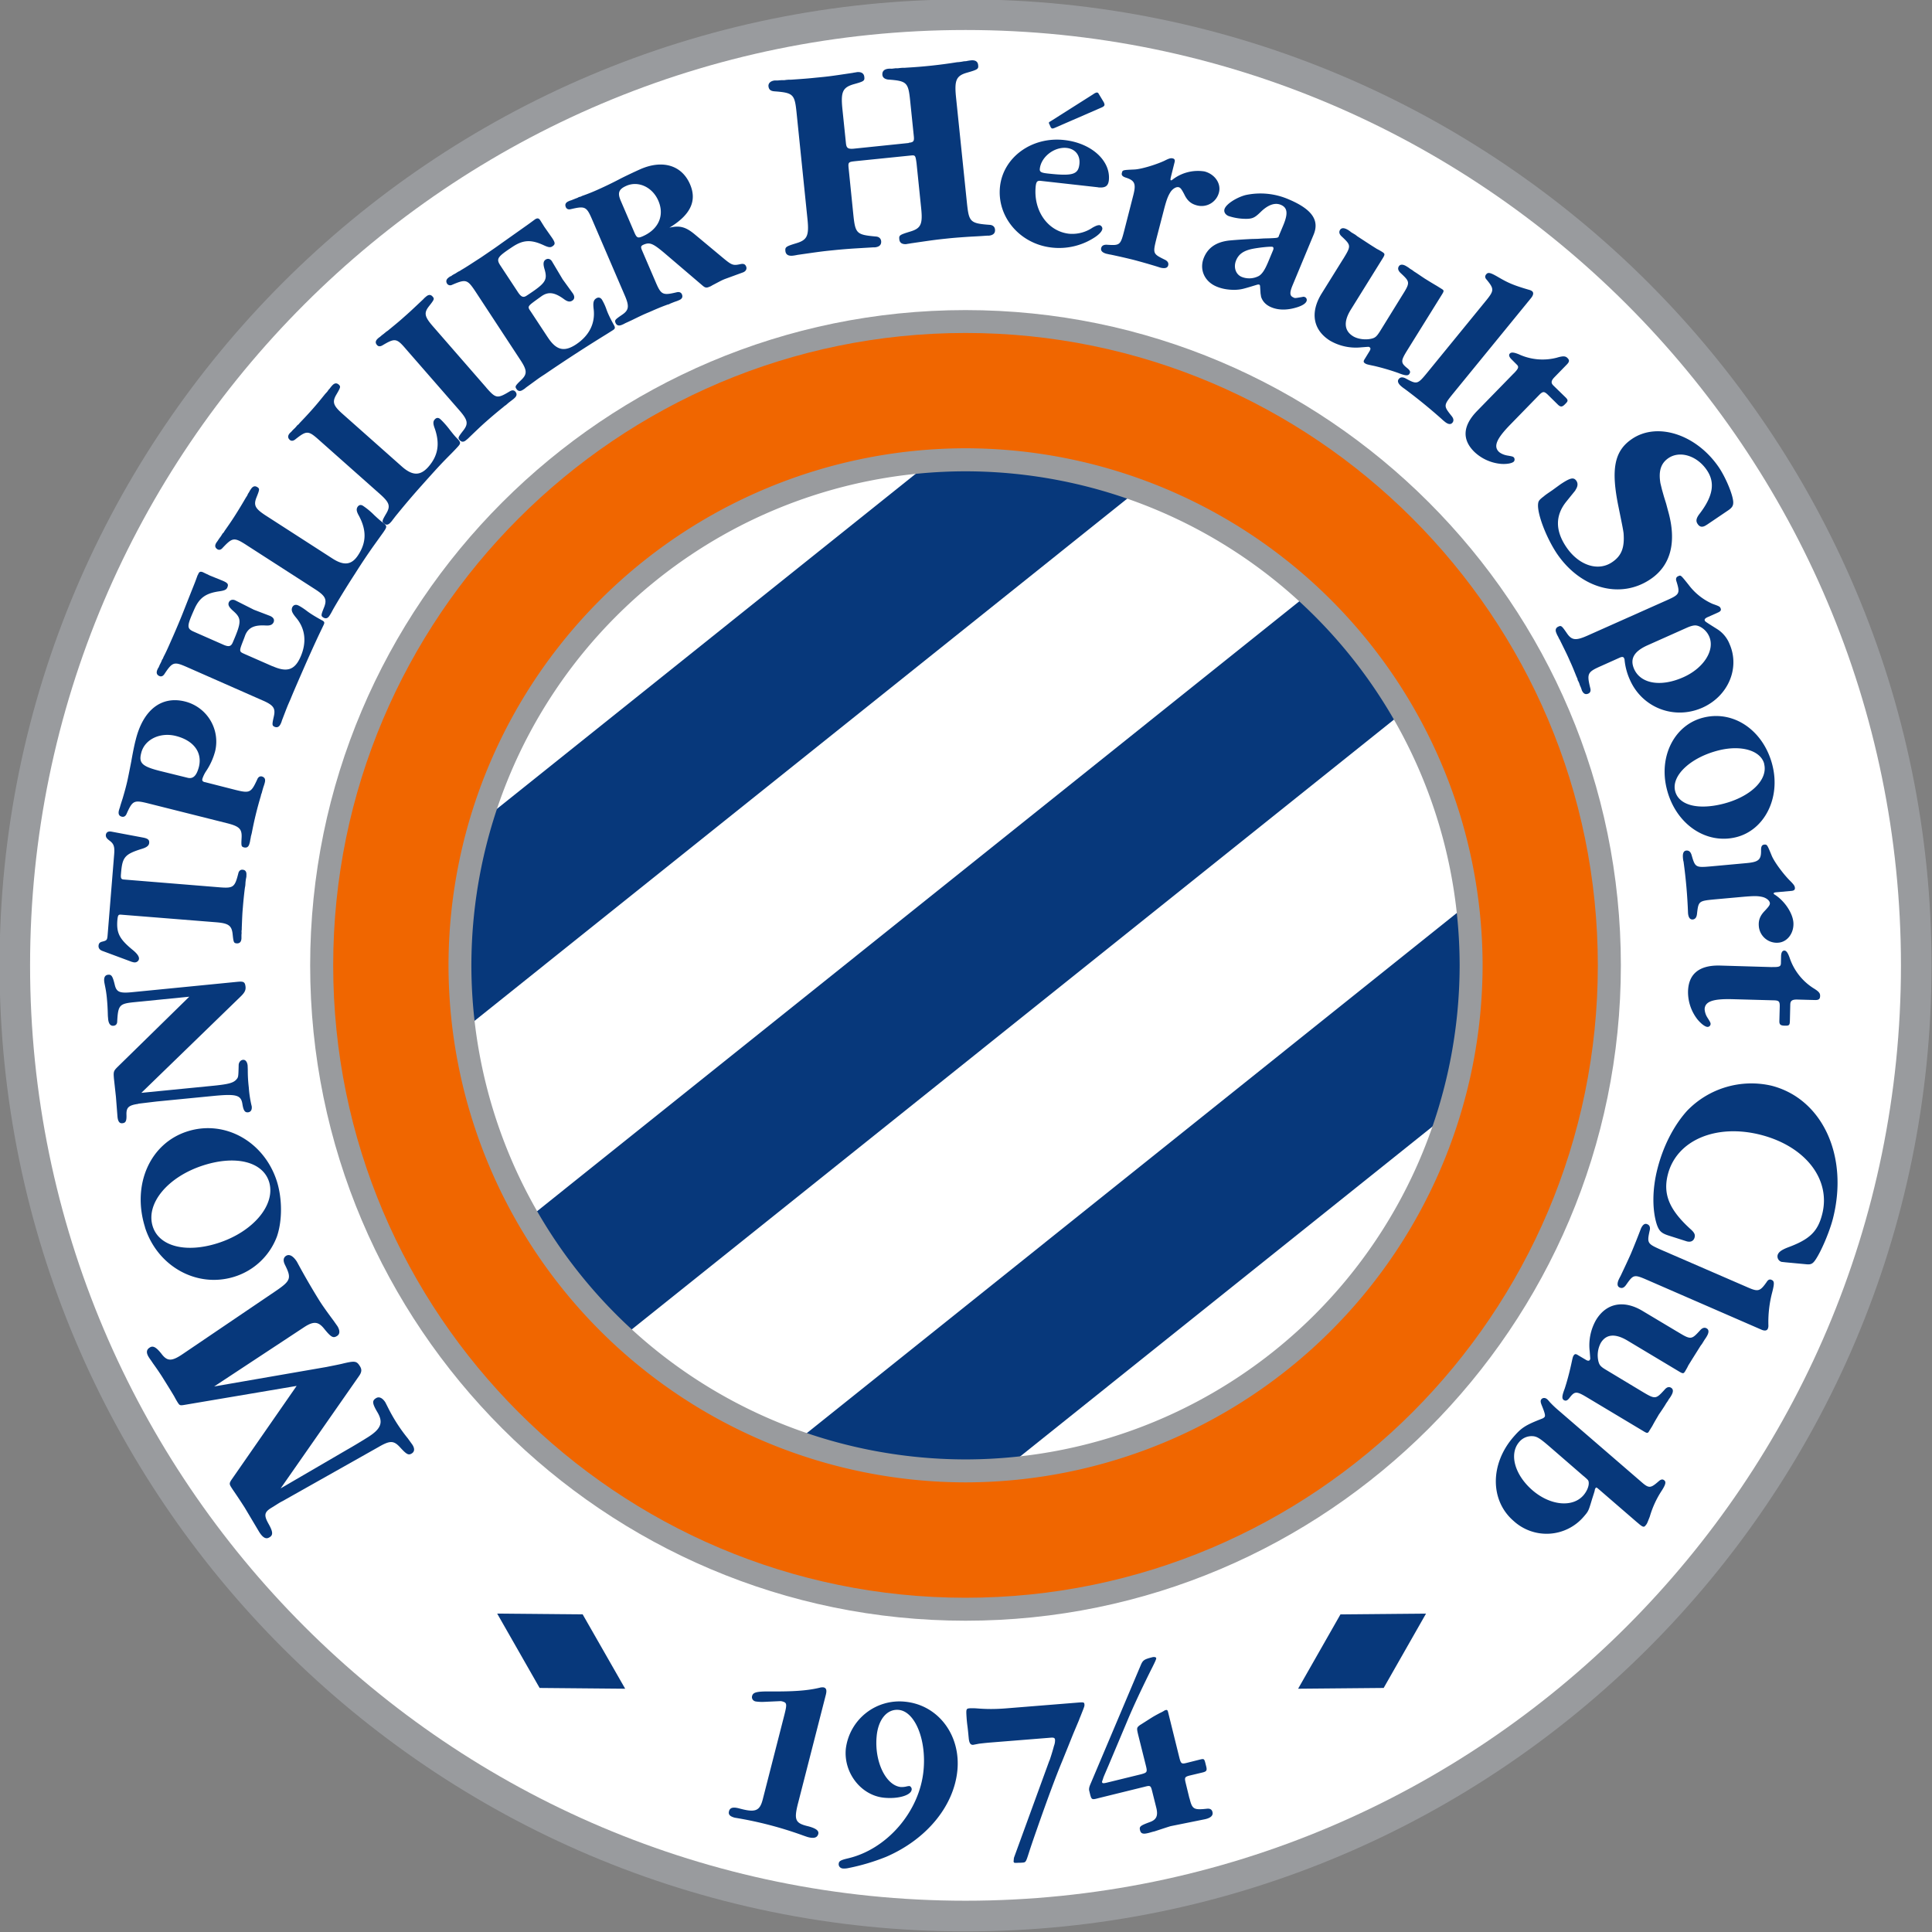 <svg xmlns="http://www.w3.org/2000/svg" width="638.933" height="638.933" version="1.0" viewBox="0 0 599 599"><rect x="0" y="0" width="599" height="599" fill="#808080" stroke="none"/><path d="M330.358 483.79c0 6.892 5.607 12.5 12.5 12.5 6.89 0 12.498-5.608 12.498-12.5 0-6.89-5.608-12.498-12.499-12.498-6.892 0-12.499 5.608-12.499 12.499" style="fill:#999b9e;fill-opacity:1;fill-rule:nonzero;stroke:none" transform="matrix(23.962 0 0 23.962 -7916.179 -11293.286)"/><path d="M349.39 483.79a6.542 6.542 0 1 1-13.084 0 6.542 6.542 0 0 1 13.085 0" style="fill:#fff;fill-opacity:1;fill-rule:nonzero;stroke:none" transform="matrix(23.962 0 0 23.962 -7916.179 -11293.286)"/><path d="M336.158 483.79a6.698 6.698 0 0 0 6.692 6.69 6.697 6.697 0 0 0 6.688-6.69c0-3.688-3-6.69-6.688-6.69a6.698 6.698 0 0 0-6.692 6.69zm.298 0a6.4 6.4 0 0 1 6.394-6.392 6.4 6.4 0 0 1 6.392 6.393 6.4 6.4 0 0 1-6.392 6.392 6.4 6.4 0 0 1-6.394-6.392" style="fill:green;fill-opacity:1;fill-rule:nonzero;stroke:none" transform="matrix(23.962 0 0 23.962 -7916.179 -11293.286)"/><path d="M330.753 483.79c0-6.673 5.43-12.102 12.104-12.102 6.673 0 12.103 5.429 12.103 12.103 0 6.674-5.43 12.102-12.103 12.102-6.674 0-12.104-5.428-12.104-12.102" style="fill:#fff;fill-opacity:1;fill-rule:nonzero;stroke:none" transform="matrix(23.962 0 0 23.962 -7916.179 -11293.286)"/><path d="m339.978 490.32 2.887.566 6.64-5.313.27-3.091-9.797 7.838" style="fill:#07387b;fill-opacity:1;fill-rule:nonzero;stroke:none" transform="matrix(23.962 0 0 23.962 -7916.179 -11293.286)"/><path d="m349.686 482.37-10.036 8.03 3.252.638 6.739-5.392.305-3.484zm-.083.43-.235 2.7-6.54 5.233-2.52-.494 9.295-7.438" style="fill:#fff;fill-opacity:1;fill-rule:nonzero;stroke:none" transform="matrix(23.962 0 0 23.962 -7916.179 -11293.286)"/><path d="m349.395 479.997-11.673 9.34-1.402-1.752 11.672-9.34 1.403 1.752" style="display:inline;fill:#07387b;fill-opacity:1;fill-rule:nonzero;stroke:none" transform="matrix(23.962 0 0 23.962 -7916.179 -11293.286)"/><path d="m347.902 478.133-11.784 9.429 1.582 1.975 11.895-9.518-1.582-1.975-.11.09zm.068.311 1.223 1.532-11.45 9.161-1.223-1.531 11.45-9.162" style="display:inline;fill:#fff;fill-opacity:1;fill-rule:nonzero;stroke:none" transform="matrix(23.962 0 0 23.962 -7916.179 -11293.286)"/><path d="M345.95 477.13a19.479 19.479 0 0 0-2.598-.794l-7.921 6.337.184.183v2.546l10.336-8.271" style="display:inline;fill:#07387b;fill-opacity:1;fill-rule:nonzero;stroke:none" transform="matrix(23.962 0 0 23.962 -7916.179 -11293.286)"/><path d="m343.263 476.223-8.045 6.439.254.253v2.785l10.761-8.612-.23-.09a19.795 19.795 0 0 0-2.618-.801l-.068-.016-.054.042zm.124.268c.575.136 1.401.36 2.28.686l-9.91 7.929v-2.309l-.112-.113c.24-.19 7.636-6.11 7.742-6.193" style="display:inline;fill:#fff;fill-opacity:1;fill-rule:nonzero;stroke:none" transform="matrix(23.962 0 0 23.962 -7916.179 -11293.286)"/><path d="M332.777 489.473c-.086.015-.086.015-.114-.027a1.116 1.116 0 0 1-.045-.079c-.062-.104-.102-.166-.157-.255a3.903 3.903 0 0 0-.12-.175c-.018-.029-.043-.061-.049-.072-.039-.06-.036-.102.01-.13.042-.028.085-.002.15.08.075.1.133.103.28.002l1.188-.805c.207-.14.219-.17.131-.347-.026-.053-.022-.092.014-.116.042-.026.091 0 .14.075a9.292 9.292 0 0 0 .274.476c.05.083.122.182.198.284l.053.075c.035.058.032.103-.004.126-.051.033-.078.018-.168-.093-.076-.095-.138-.1-.262-.018l-1.161.765 1.453-.252c.064-.013.128-.025.195-.04.173-.042.194-.04.238.03.026.042.024.076-.011.126l-1.015 1.455.858-.5c.08-.045.177-.104.272-.163.167-.106.2-.187.126-.316-.071-.119-.075-.155-.024-.187.04-.027.085-.006.123.053l.038.075a2.136 2.136 0 0 0 .252.39l.06.083c.032.051.028.089-.007.112-.044.028-.068.014-.155-.081-.08-.086-.128-.088-.277-.001l-1.242.7c-.033.016-.061.035-.101.06l-.052.032c-.082.053-.089.093-.026.204.056.1.059.143.012.171-.045.03-.086.007-.133-.066l-.188-.316a7.6 7.6 0 0 0-.156-.235l-.02-.031c-.025-.04-.025-.053.007-.1l.84-1.21-1.425.241" style="display:inline;fill:#07387b;fill-opacity:1;fill-rule:nonzero;stroke:none" transform="matrix(23.962 0 0 23.962 -7916.179 -11293.286)"/><path d="M332.34 487.168c-.094-.297.198-.646.662-.792.415-.131.761-.044.843.214.092.295-.205.65-.667.796-.412.13-.757.04-.838-.218zm-.1.013c.162.507.675.791 1.16.637a.861.861 0 0 0 .547-.519c.07-.205.07-.486 0-.712-.163-.515-.672-.802-1.156-.649-.486.153-.724.69-.55 1.243M332.11 484.266c-.203.02-.218.036-.23.255-.001.029-.018.048-.047.051-.04.004-.063-.025-.07-.086 0-.01-.004-.037-.004-.059a2.87 2.87 0 0 0-.013-.219 1.359 1.359 0 0 0-.02-.135c-.006-.031-.013-.063-.014-.078-.005-.052.014-.08.051-.083.044-.005.059.02.086.131.022.093.063.11.22.095l1.37-.135c.077-.007.095.002.102.065.004.045-.012.077-.07.132l-1.278 1.24.943-.093c.182-.019.242-.035.282-.075.03-.034.03-.031.034-.186-.001-.039.024-.07.055-.073.032-.004.056.025.061.074l.002.054c0 .07.002.131.013.229a1.445 1.445 0 0 0 .038.245c.005.045-.012.073-.048.077-.041.004-.06-.024-.073-.11-.019-.115-.08-.131-.385-.101l-.725.071c-.299.036-.22.026-.24.031-.122.018-.151.047-.15.134.004.088-.01.113-.054.116-.035.004-.056-.022-.062-.085l-.02-.256-.026-.237c-.007-.088-.006-.098.05-.153l.925-.906-.703.07M333.196 482.78c.187.015.205.004.252-.182.007-.03.028-.047.053-.045.039.002.055.028.051.072v.015c-.006.04-.005.016-.012.08l-.001.022-.002.021-.004.02-.003.023a5.512 5.512 0 0 0-.024.239c-.008.087-.009.143-.014.26v.02l-.003.023.001.025-.002.024v.046c-.003.044-.023.065-.062.063-.036-.004-.041-.01-.052-.119-.012-.111-.052-.141-.213-.154l-1.226-.098c-.041-.004-.046.004-.053.075-.012.162.028.24.194.377.061.049.089.088.086.119-.002.027-.03.049-.06.046-.009 0-.02-.004-.033-.007l-.374-.139c-.04-.013-.059-.038-.056-.07.002-.03.017-.045.046-.052.06-.015.066-.02.071-.083l.085-1.048c.008-.1-.005-.135-.058-.175-.04-.03-.05-.045-.05-.074.005-.036.03-.051.072-.044l.415.078c.058.012.078.03.074.068-.002.033-.03.057-.089.075-.23.072-.259.107-.276.327-.005.056.002.07.04.072l1.229.1M332.437 481.276c-.235-.059-.28-.103-.246-.233.042-.175.242-.272.447-.221.23.058.345.211.3.398-.03.117-.076.162-.148.143zm.576.144c-.028-.008-.037-.02-.03-.045a.42.42 0 0 1 .044-.092.85.85 0 0 0 .121-.265.535.535 0 0 0-.392-.642c-.303-.075-.54.108-.636.496-.017.062-.04.179-.058.282-.025.127-.045.23-.057.278-.014.057-.025.1-.055.201-.028.087-.032.101-.034.111a.47.47 0 0 0-.014.044c-.01.043.001.07.039.079.025.006.047-.006.06-.035.077-.174.096-.183.277-.138l1.027.258c.157.04.191.075.185.187-.006.107-.004.115.03.125.04.01.062-.01.072-.05a.259.259 0 0 0 .01-.047l.005-.023.004-.025.006-.022.005-.02a4.649 4.649 0 0 1 .116-.475l.005-.023.008-.02.005-.02.006-.022c.018-.061.012-.036.024-.076l.004-.015c.011-.043 0-.069-.039-.08-.025-.005-.046.008-.058.037-.08.174-.097.183-.28.138l-.4-.102M333.892 479.92c.186.083.286.048.36-.12.083-.188.063-.366-.057-.508-.054-.065-.065-.096-.05-.134.015-.03.043-.04.075-.026.023.01.07.039.113.072.045.034.102.07.193.12.035.017.04.03.027.058l-.04.084c-.047.097-.11.235-.19.415-.07.16-.166.379-.198.46-.05.114-.033.073-.113.28a.216.216 0 0 1-.016.043c-.018.04-.044.054-.079.04-.032-.016-.035-.023-.011-.13.026-.11-.001-.15-.15-.214l-.969-.427c-.171-.075-.19-.072-.297.09-.017.025-.04.035-.064.024-.035-.015-.043-.044-.025-.084l.006-.014.009-.013.006-.014.009-.021.012-.023.01-.021.007-.019.013-.02.007-.019c.039-.073.067-.14.126-.273.043-.098.093-.217.123-.293.198-.502.14-.349.19-.486l.01-.019c.012-.031.03-.037.061-.024l.09.043.163.066c.07.03.08.046.062.089-.012.027-.034.039-.106.049-.174.025-.256.085-.321.232-.1.224-.1.25 0 .293l.377.166c.069.03.097.022.119-.026.117-.27.117-.314.009-.41-.055-.048-.073-.08-.058-.113.014-.032.05-.042.086-.024l.238.12.209.08c.045.02.06.048.046.082-.015.032-.043.045-.1.042-.149-.009-.223.026-.265.12l-.018.049c-.067.172-.067.166.01.201l.36.158M333.55 478.35c-.157-.1-.177-.098-.307.04-.02.024-.046.03-.067.016-.033-.022-.035-.05-.011-.087l.018-.025.008-.013.014-.02.015-.02.013-.02.01-.017.015-.015.012-.02c.04-.057.083-.118.129-.19a6.16 6.16 0 0 0 .14-.23l.011-.018.013-.02.01-.023.013-.019a.23.23 0 0 1 .024-.04c.024-.037.051-.047.084-.026.03.02.03.029-.01.129-.042.104-.021.147.115.236l.869.56c.15.096.249.081.332-.049.105-.162.107-.317.01-.502-.034-.059-.038-.089-.02-.118.018-.027.043-.032.07-.015a.939.939 0 0 1 .146.121c.045.042.08.074.117.1.044.035.048.05.02.093l-.017.026-.132.184a8.022 8.022 0 0 0-.236.354 11.08 11.08 0 0 0-.26.42c-.031.053-.04.072-.045.081a.502.502 0 0 1-.024.04c-.023.038-.05.046-.083.026-.03-.02-.03-.029.01-.128.042-.105.02-.15-.115-.237l-.89-.573" style="fill:#07387b;fill-opacity:1;fill-rule:nonzero;stroke:none" transform="matrix(23.962 0 0 23.962 -7916.179 -11293.286)"/><path d="M334.492 476.993c-.14-.125-.16-.125-.31-.006-.025.019-.05.021-.069.004-.028-.026-.027-.055.001-.087l.023-.022.01-.012.016-.016.019-.018.015-.017.014-.017.016-.012.015-.018c.048-.05.1-.105.156-.168.065-.073.099-.115.174-.208l.014-.015.015-.017.015-.022.015-.016a.355.355 0 0 1 .029-.036c.03-.034.058-.039.087-.014.026.025.025.034-.029.126-.058.097-.045.144.077.252l.773.686c.134.117.234.117.337.002.127-.145.153-.298.085-.496-.024-.063-.024-.094-.001-.119.022-.025.047-.026.072-.004.03.027.081.082.125.141.038.048.069.087.1.116.039.042.04.057.006.095l-.021.023c-.06.064-.054.056-.158.162-.08.083-.16.172-.287.314-.12.134-.215.246-.321.376-.04.048-.05.065-.058.073a.254.254 0 0 1-.029.036c-.029.033-.057.039-.086.013-.028-.024-.026-.033.029-.127.057-.096.043-.142-.078-.25l-.791-.702M336.656 476.316c.124.141.142.145.306.046.028-.016.053-.015.07.005.025.029.019.058-.014.086l-.011.01-.064.049-.017.015-.016.014-.017.011-.017.015a6.17 6.17 0 0 0-.173.144c-.097.085-.1.087-.27.25a.3.3 0 0 1-.035.031c-.032.029-.06.031-.087.002-.024-.027-.021-.036.045-.121.07-.089.062-.136-.044-.259l-.695-.797c-.122-.143-.142-.145-.306-.048-.028.016-.053.015-.069-.005-.026-.029-.02-.057.013-.086 0 0 .01-.01.025-.019l.011-.01.018-.015.02-.015.018-.015.017-.014.017-.011.018-.015c.05-.041.113-.092.166-.139.102-.09.102-.09.276-.254a.245.245 0 0 1 .034-.032c.032-.029.062-.031.087-.001.024.028.022.036-.045.121-.07.088-.062.135.044.258l.695.798M337.45 475.662c.11.17.213.195.366.095.172-.114.252-.274.229-.459-.01-.084-.001-.115.032-.137.028-.019.058-.012.076.017a.69.69 0 0 1 .057.123c.018.052.047.114.097.204.019.033.016.048-.01.065l-.079.05a20.385 20.385 0 0 0-.803.521c-.103.067-.065.043-.245.173a.188.188 0 0 1-.038.028c-.036.025-.065.022-.086-.01-.02-.03-.019-.038.06-.114.081-.077.08-.126-.01-.262l-.58-.884c-.104-.156-.122-.164-.3-.088-.027.014-.052.007-.067-.013-.02-.033-.01-.06.025-.084l.013-.01.015-.005.012-.01.02-.012.023-.012.02-.013.016-.01.021-.01.018-.012c.071-.041.131-.082.254-.161.088-.06.195-.132.26-.18.442-.313.308-.217.427-.304l.016-.012c.03-.017.047-.013.065.014l.053.085.101.144c.043.065.041.083.002.109-.025.016-.049.014-.115-.017-.16-.073-.261-.068-.396.02-.204.135-.218.157-.159.247l.226.343c.042.063.07.073.114.043.245-.161.27-.199.23-.34-.021-.069-.017-.105.014-.125.03-.02.065-.009.085.028l.135.227.131.181c.028.041.024.075-.006.094-.03.02-.06.016-.107-.018-.12-.088-.2-.1-.287-.042l-.042.03c-.15.109-.148.104-.1.174l.216.328M338.396 473.898c-.045-.104-.026-.151.075-.195.154-.066.336.019.411.194.083.191.002.371-.202.46-.064.028-.078.021-.11-.054l-.174-.405zm-.52-.054-.023.006-.018.01-.022.008-.025.01-.02.008-.015.006c-.017.004-.028.01-.028.01-.042.017-.055.043-.04.078.01.024.033.034.065.026.185-.043.203-.035.277.138l.418.972c.065.149.057.198-.037.26-.088.06-.093.068-.08.101.015.035.044.043.084.025a.256.256 0 0 0 .041-.02l.022-.01.022-.01.021-.01.02-.009c.102-.05.153-.075.222-.103.087-.038.143-.063.217-.09l.021-.008.02-.005.02-.01.02-.008c.06-.024.037-.013.075-.028l.014-.006c.041-.016.055-.042.04-.077-.01-.024-.034-.034-.065-.027-.185.044-.204.035-.277-.137l-.174-.405c-.019-.045-.016-.058.021-.074.079-.033.119-.017.269.109l.485.414c.042.037.057.04.1.021a.114.114 0 0 0 .031-.016l.101-.053a.67.67 0 0 1 .065-.03l.235-.086c.037-.014.053-.046.04-.076-.012-.03-.033-.04-.077-.03-.091.02-.109.013-.221-.08l-.36-.3c-.123-.104-.202-.124-.335-.092.273-.165.36-.347.267-.562-.105-.244-.35-.32-.636-.198a7.073 7.073 0 0 0-.254.12 4.96 4.96 0 0 1-.304.148 2.431 2.431 0 0 1-.203.081l-.02.01M342.122 473.147c.064-.006.073-.021.065-.091l-.046-.447c-.025-.243-.04-.262-.289-.28-.041-.007-.067-.025-.071-.06-.004-.048.024-.075.08-.08 0 0 .017-.002.041 0l.05-.006h.03l.034-.004.026-.002h.028l.027-.002a6.33 6.33 0 0 0 .649-.07l.026-.002.031-.004.033-.006.03-.002a.524.524 0 0 1 .06-.01c.057-.006.09.015.094.061.006.05-.004.058-.14.097-.143.04-.168.097-.147.312l.142 1.376c.026.244.04.263.293.282.04.002.067.024.07.06.005.047-.022.074-.08.08h-.02c-.054.003-.06.005-.218.013-.08.005-.192.013-.272.021-.191.02-.187.02-.497.065-.024.005-.048.007-.058.01-.056.005-.089-.016-.093-.062-.005-.05 0-.057.138-.099.142-.042.167-.095.144-.31l-.059-.575c-.014-.103-.017-.106-.075-.1l-.716.073c-.094.01-.096.014-.087.1l.06.592c.026.245.04.26.29.283.04.002.066.024.07.06.004.047-.023.074-.08.08h-.02l-.216.013a7.13 7.13 0 0 0-.288.023c-.168.017-.18.019-.48.062a.57.57 0 0 1-.06.01c-.058.006-.09-.015-.095-.06-.005-.05.005-.06.138-.1.142-.042.17-.095.148-.31l-.141-1.376c-.025-.244-.04-.262-.293-.281-.045-.005-.066-.024-.071-.064-.004-.04.027-.07.081-.076h.04l.02-.002.03-.002h.034l.03-.004.027-.002h.027l.03-.002c.088-.006.192-.013.292-.024.168-.016.178-.017.478-.062.023-.005.046-.007.056-.01.057-.005.09.016.095.062.005.05-.001.057-.139.095-.141.042-.166.099-.145.314l.046.445c.006.066.025.08.097.075l.716-.074M344.166 473.214c.111.013.177.095.164.21-.015.135-.088.157-.417.12-.08-.009-.1-.022-.095-.062.018-.154.188-.285.348-.268zm.405.51c.094.01.131-.017.14-.09.027-.253-.224-.483-.575-.522-.419-.048-.791.221-.833.601-.043.39.255.744.67.79a.84.84 0 0 0 .564-.138c.055-.038.086-.074.09-.104.002-.024-.019-.048-.041-.048-.021.001-.038.006-.084.031a.468.468 0 0 1-.307.08c-.277-.032-.464-.302-.43-.618.008-.06.022-.072.073-.065l.733.082zm-.613-.78c.01.014.013.018.02.018.007.001.017 0 .05-.015l.577-.251c.033-.013.048-.024.05-.04 0-.007-.002-.017-.01-.034l-.057-.095c-.015-.025-.015-.027-.029-.03-.01-.001-.027.005-.053.024l-.53.336c-.04.025-.04.023-.04.031-.001.005-.001.005.01.028l.012.029M345.027 473.828c.038-.147.021-.191-.09-.228-.049-.015-.066-.033-.057-.064.009-.036.009-.036.158-.043.084-.002.278-.06.392-.113.063-.032.083-.037.11-.03.023.006.03.023.02.055l-.045.18c-.007.032-.01.046 0 .048.003.001.013-.002.02-.009a.537.537 0 0 1 .413-.106c.133.034.218.155.188.271a.232.232 0 0 1-.29.167c-.074-.02-.122-.062-.16-.144-.034-.064-.048-.084-.072-.09-.03-.007-.073.017-.103.059-.035.055-.054.102-.093.255l-.089.343c-.05.2-.05.204.1.278.043.019.058.045.05.076-.008.034-.042.044-.1.03l-.047-.015a8.016 8.016 0 0 0-.301-.086 8.293 8.293 0 0 0-.298-.068c-.019-.002-.041-.009-.05-.01-.056-.015-.08-.04-.071-.075.007-.03.034-.046.08-.042.165.01.17.005.221-.194l.114-.445M346.766 474.704c-.039.092-.074.143-.115.167a.265.265 0 0 1-.22.012c-.079-.032-.11-.126-.073-.215.033-.079.094-.122.2-.146.102-.021.25-.035.272-.028.012.005.015.02.006.043l-.07.168zm.146-.352c-.011.026-.011.026-.12.031l-.076.002-.08.005-.076.002c-.125.006-.22.013-.293.02-.164.019-.271.09-.325.219-.064.152.004.311.164.377.072.03.151.043.239.042.082-.004.1-.01.29-.068.01 0 .016-.002.02 0 .008.002.013.011.013.025l.006.09.007.044c.02.06.063.106.133.135.096.04.215.039.344-.004.062-.021.098-.046.11-.073.01-.022 0-.047-.02-.055a.041.041 0 0 0-.032-.002c-.105.018-.096.017-.12.005-.046-.021-.047-.062-.006-.16l.271-.652c.078-.188-.025-.331-.328-.458a.915.915 0 0 0-.554-.053c-.118.032-.244.113-.269.175-.016.038.005.077.05.096a.72.72 0 0 0 .248.036c.068-.004.098-.02.17-.091.093-.09.182-.122.258-.09.087.036.095.112.034.26l-.059.141M347.74 474.656c.107-.175.108-.18-.013-.294-.035-.031-.041-.06-.025-.087.019-.03.054-.03.104 0a.34.34 0 0 1 .041.03l.055.033.024.019.17.111.084.053a.745.745 0 0 1 .066.037c.041.026.041.033 0 .098l-.404.65c-.095.153-.087.272.027.343.06.038.16.052.24.033.048-.011.067-.028.11-.095l.283-.458c.109-.173.109-.18-.012-.293-.036-.033-.044-.062-.027-.09.018-.028.053-.03.103.002a.3.3 0 0 1 .042.029l.028.017.025.019.027.017c.064.043.115.078.12.08.037.023.07.044.147.089l.061.038c.033.02.034.027.004.075l-.449.722c-.085.138-.086.16.006.233.031.026.039.046.024.068-.017.03-.051.028-.147-.01a2.949 2.949 0 0 0-.307-.09c-.092-.019-.102-.022-.118-.032-.025-.015-.027-.029-.006-.06l.06-.098c.016-.025.017-.043.003-.051-.013-.009-.001-.008-.11 0a.666.666 0 0 1-.403-.086c-.22-.138-.26-.364-.11-.608l.277-.445" style="fill:#07387b;fill-opacity:1;fill-rule:nonzero;stroke:none" transform="matrix(23.962 0 0 23.962 -7916.179 -11293.286)"/><path d="M349.17 476.386c-.13.16-.13.163-.027.293.03.035.034.065.014.09-.022.027-.057.023-.102-.015-.006-.005-.025-.02-.038-.033a6.99 6.99 0 0 0-.479-.39.443.443 0 0 1-.04-.03c-.046-.038-.057-.072-.035-.098.02-.025.05-.027.09-.006.147.08.153.077.283-.082l.764-.936c.096-.12.096-.143 0-.26-.024-.025-.025-.048-.006-.07.024-.03.055-.022.153.035.13.076.197.106.402.166a.11.11 0 0 1 .038.017c.023.019.018.05-.012.088l-1.005 1.231M349.95 476.132c.063-.065.07-.086.038-.116l-.062-.062c-.035-.033-.045-.062-.026-.08.018-.02.055-.015.116.01a.733.733 0 0 0 .491.044c.079-.024.111-.022.136.002.03.029.03.05-.009.089l-.155.159c-.046.047-.051.076-.015.111l.149.145c.043.041.043.054.005.091-.04.043-.061.044-.096.011l-.135-.133c-.043-.04-.061-.04-.105.004l-.38.39c-.175.18-.216.278-.145.348.021.02.062.04.106.048.07.012.076.014.088.025.013.014.013.04 0 .054-.022.022-.087.035-.164.03a.575.575 0 0 1-.344-.153c-.165-.16-.154-.34.032-.531l.474-.486M352.447 478.09c-.05.036-.089.033-.117-.01-.027-.038-.02-.076.028-.137.172-.226.2-.4.09-.561-.126-.186-.348-.255-.496-.155-.097.066-.131.166-.104.326l.02.082.026.092.028.09.024.09c.115.401.039.706-.224.885-.388.265-.903.126-1.212-.327-.141-.21-.263-.53-.244-.653.004-.03.016-.047.073-.09.023-.02.037-.029.11-.079l.103-.075c.132-.088.174-.097.21-.045.02.032.018.07-.012.115-.01.018.027-.03-.118.15-.146.18-.147.377 0 .593.162.237.412.316.592.192.122-.082.162-.19.147-.376-.007-.052-.019-.11-.064-.332-.102-.492-.057-.73.172-.885.328-.224.835-.06 1.126.368.087.13.179.347.185.445.002.047-.011.073-.065.11l-.278.188M352.183 479.425c.067-.03.107-.038.14-.03.063.016.125.07.155.138.08.177-.07.413-.335.53-.29.129-.55.084-.635-.106-.058-.131-.004-.23.178-.31zm-.868.387c.038-.018.055-.015.063.006a.04.04 0 0 1 .006.021.815.815 0 0 0 .07.259c.16.361.574.52.938.358.334-.15.487-.513.35-.824a.405.405 0 0 0-.156-.19c-.167-.105-.158-.1-.164-.113-.007-.016.004-.03.041-.046l.134-.06c.03-.014.04-.03.029-.054-.01-.022-.02-.026-.104-.056a.781.781 0 0 1-.309-.246c-.105-.131-.101-.128-.137-.111-.025.01-.031.035-.022.062.05.159.043.174-.118.246l-1.032.46c-.153.068-.205.062-.27-.036-.063-.091-.07-.097-.106-.081-.036.016-.044.046-.025.087.002.007.01.025.021.043l.01.022.014.024.01.021.01.02c.054.11.077.155.11.232.032.068.058.135.085.202l.01.021.005.022.01.018.01.023.008.025.01.022.006.015.01.03c.02.042.047.057.083.04.025-.01.034-.036.026-.067-.047-.193-.039-.211.14-.29l.234-.105M353.19 481.185c.052.206-.18.428-.538.517-.324.08-.569.015-.614-.168-.05-.2.203-.436.567-.526.292-.072.542.004.586.176zm.108.02c-.112-.45-.498-.72-.895-.62-.37.092-.58.496-.473.922.112.451.503.723.898.625.365-.091.575-.504.47-.926M352.966 482.467c.152-.014.186-.044.184-.163-.001-.05.01-.072.04-.076.038-.002.038-.002.095.136.03.08.15.242.238.33.05.05.063.068.065.094.002.024-.012.036-.045.039l-.186.017c-.031.002-.045.006-.044.018 0 .002.006.01.015.014.125.08.228.232.24.355.012.135-.073.256-.193.266a.233.233 0 0 1-.254-.215c-.006-.078.017-.136.081-.201.049-.053.064-.073.062-.097-.004-.032-.042-.063-.09-.077-.064-.016-.115-.016-.273-.002l-.354.032c-.205.02-.207.022-.226.188-.005.046-.024.069-.056.072-.034.002-.055-.025-.06-.083a6.559 6.559 0 0 0-.058-.666c-.006-.018-.007-.042-.008-.05-.005-.06.01-.09.045-.093.033-.002.055.016.068.061.046.159.052.161.257.143l.458-.042M353.296 483.812c.091.002.11-.007.111-.05l.002-.089c.001-.047.015-.074.043-.074.026.001.046.032.068.094a.748.748 0 0 0 .303.39c.071.043.092.066.091.101 0 .043-.017.057-.071.055l-.221-.006c-.068-.002-.093.014-.094.064l-.005.209c-.001.059-.01.066-.064.065-.059-.001-.074-.015-.072-.064l.005-.19c0-.059-.012-.072-.073-.074l-.545-.015c-.251-.006-.351.032-.354.13a.23.23 0 0 0 .037.11c.038.06.04.067.04.082a.04.04 0 0 1-.038.037c-.032 0-.085-.04-.134-.1a.575.575 0 0 1-.12-.357c.005-.229.145-.343.412-.337l.678.02M351.952 487.286c-.092-.03-.121-.058-.151-.143-.061-.192-.059-.46.009-.723.075-.294.212-.558.382-.747a1.156 1.156 0 0 1 1.095-.325c.658.17 1 .912.792 1.723-.043.166-.15.42-.227.532-.033.048-.057.059-.105.056l-.278-.026-.054-.006a.074.074 0 0 1-.051-.086c.01-.039.048-.068.133-.101.28-.103.387-.204.444-.43.115-.45-.216-.878-.796-1.027-.578-.147-1.088.07-1.201.513-.065.254.017.456.293.707.05.044.063.072.053.108-.013.049-.055.065-.106.049l-.232-.074" style="fill:#07387b;fill-opacity:1;fill-rule:nonzero;stroke:none" transform="matrix(23.962 0 0 23.962 -7916.179 -11293.286)"/><path d="M351.693 487.868c-.188-.082-.192-.081-.288.055-.027.039-.054.05-.084.036-.031-.013-.036-.047-.014-.1.004-.008.014-.03.024-.047.057-.12.106-.225.135-.291a9.789 9.789 0 0 0 .129-.323c.023-.053.052-.073.083-.058.03.012.042.04.03.085-.035.162-.03.167.158.25l1.107.48c.14.062.163.055.25-.068.018-.03.04-.039.065-.026.035.015.035.047.007.157a1.507 1.507 0 0 0-.05.433.096.096 0 0 1-.007.04c-.011.027-.042.032-.086.012l-1.459-.635M352.066 488.53c.176.107.182.107.294-.016.03-.035.06-.042.087-.026.03.018.03.053 0 .104a.48.48 0 0 1-.027.041l-.034.055-.018.024-.108.172-.052.084c-.012.028-.035.064-.037.069-.025.041-.03.04-.096 0l-.656-.393c-.157-.093-.274-.083-.343.032a.342.342 0 0 0-.03.24c.013.048.029.067.098.108l.46.277c.177.106.182.106.295-.017.03-.037.06-.045.087-.028.03.018.031.053.001.103a.3.3 0 0 1-.029.043l-.016.027-.019.027-.016.027a3.516 3.516 0 0 1-.08.12c-.021.038-.043.071-.085.149l-.038.061c-.018.033-.026.035-.075.005l-.728-.436c-.14-.084-.162-.085-.233.009-.026.032-.045.038-.069.025-.028-.018-.027-.051.01-.148.028-.086.057-.19.083-.308.02-.092.022-.103.031-.118.015-.026.03-.027.06-.007l.1.059c.024.015.043.016.05.002.01-.014.008-.001 0-.11a.662.662 0 0 1 .08-.404c.132-.222.36-.267.604-.12l.45.269M350.856 490.4c.057.05.061.053.064.08.005.047-.022.113-.067.166-.14.163-.43.135-.66-.063-.23-.199-.307-.47-.172-.626a.209.209 0 0 1 .167-.075c.06.002.097.024.232.141l.436.378zm.694.6c.068.06.085.067.108.034.017-.018.02-.03.052-.11a1.24 1.24 0 0 1 .155-.337c.05-.078.058-.113.033-.133-.02-.017-.042-.016-.074.013-.106.092-.125.094-.23.001l-1.063-.918a1.31 1.31 0 0 1-.114-.108c-.014-.017-.026-.031-.035-.038-.024-.021-.056-.021-.074 0-.014.017-.012.039.004.078.041.102.05.137.036.153a.084.084 0 0 1-.025.018c-.225.087-.273.12-.378.241-.303.35-.302.821.002 1.084a.632.632 0 0 0 .91-.056c.06-.07.06-.07.107-.227.018-.056.031-.096.033-.106.002-.015.005-.027.012-.035.01-.012.01-.012.053.025l.487.421M340.69 494.63c-.055.218-.038.26.132.3.105.028.143.06.128.104-.014.043-.054.055-.124.038-.011-.002-.048-.015-.076-.025a4.874 4.874 0 0 0-.878-.228c-.065-.017-.086-.042-.076-.082.012-.049.052-.059.13-.039.211.058.268.035.307-.116l.281-1.098c.034-.135.03-.152-.022-.168a.101.101 0 0 0-.043-.005l-.198.009a.566.566 0 0 1-.108-.005c-.036-.006-.056-.038-.048-.07.012-.048.058-.06.216-.06.32.003.5-.01.659-.048a.126.126 0 0 1 .052-.004c.035.01.043.038.025.104l-.357 1.394M341.707 493.763c-.032.323.116.639.313.659a.266.266 0 0 0 .08-.009.246.246 0 0 1 .03-.004c.016.002.033.026.03.045-.006.075-.175.125-.36.106-.295-.03-.523-.322-.492-.634a.699.699 0 0 1 .767-.608c.427.042.722.431.676.892-.046.46-.398.888-.919 1.114a2.725 2.725 0 0 1-.489.146.256.256 0 0 1-.075.006c-.033-.004-.056-.03-.052-.063.004-.033.024-.045.115-.067.507-.116.93-.604.982-1.136.04-.4-.11-.765-.32-.786-.15-.015-.265.121-.286.338M343.943 494.08c.01-.027.042-.127.058-.19a.198.198 0 0 0 .014-.078c-.002-.024-.014-.031-.05-.029l-.785.063c-.074.006-.127.013-.147.015l-.078.015c-.037.002-.053-.028-.058-.1-.001-.004-.005-.058-.014-.132a1.624 1.624 0 0 1-.013-.126c-.007-.106-.005-.111.043-.115a.766.766 0 0 1 .082.001c.133.011.24.011.375.001l.945-.076c.068-.005.077-.004.08.021.002.025.004.019-.052.16a.586.586 0 0 0-.018.046l-.075.178-.072.179-.072.178c-.077.184-.189.485-.327.88-.047.134-.083.24-.103.303-.038.12-.04.122-.081.126l-.034.002h-.02c-.053.003-.058.004-.063-.018l.002-.014c.001-.014.002-.031.007-.043l.455-1.248M345.755 494.568c.035.144.055.153.232.134.034-.002.058.011.065.044.011.043-.021.075-.094.092l-.446.09c-.016.004-.095.03-.211.068-.03.006-.07.02-.084.022-.064.016-.092.006-.102-.036-.013-.049.004-.061.125-.106.086-.03.11-.081.086-.182l-.053-.212c-.02-.08-.023-.083-.1-.063l-.585.144c-.107.028-.1.031-.13-.09-.007-.024-.002-.051.018-.096l.646-1.527c.029-.07.044-.08.154-.108.021-.005.042-.001.047.009.006.01-.01.045-.08.183-.116.235-.215.445-.293.632l-.238.565c-.085.198-.067.156-.078.19-.01.029-.013.033-.01.04.004.014.018.015.063.004l.437-.107c.082-.022.087-.028.067-.11l-.1-.4c-.021-.088-.02-.094.018-.124a.06.06 0 0 1 .015-.01c.163-.103.14-.092.248-.15.03-.013.048-.025.06-.032.007-.005.01-.005.017-.006.016-.005.023.002.03.032l.146.59c.019.072.029.078.092.062l.175-.044c.054-.012.054-.012.075.074.018.066.013.08-.045.094l-.168.04c-.06.016-.065.026-.05.09l.05.205M338.452 493.15l-1.106-.01-.549-.962 1.106.01.55.962M347.16 493.15l1.107-.01.548-.962-1.107.01-.548.962" style="fill:#07387b;fill-opacity:1;fill-rule:nonzero;stroke:none" transform="matrix(23.962 0 0 23.962 -7916.179 -11293.286)"/><path d="M334.64 483.79c0 4.532 3.686 8.218 8.217 8.218 4.53 0 8.216-3.686 8.216-8.217 0-4.531-3.686-8.218-8.216-8.218-4.531 0-8.217 3.687-8.217 8.218zm1.782 0a6.442 6.442 0 0 1 6.435-6.434 6.442 6.442 0 0 1 6.435 6.435 6.442 6.442 0 0 1-6.435 6.435 6.442 6.442 0 0 1-6.435-6.435" style="fill:#f06600;fill-opacity:1;fill-rule:nonzero;stroke:none" transform="matrix(23.962 0 0 23.962 -7916.179 -11293.286)"/><path d="M336.167 483.79a6.698 6.698 0 0 0 6.69 6.69 6.698 6.698 0 0 0 6.69-6.69 6.698 6.698 0 0 0-6.69-6.69 6.698 6.698 0 0 0-6.69 6.69zm.296 0a6.4 6.4 0 0 1 6.394-6.392 6.4 6.4 0 0 1 6.393 6.393 6.4 6.4 0 0 1-6.393 6.392 6.4 6.4 0 0 1-6.394-6.392" style="fill:#999b9e;fill-opacity:1;fill-rule:nonzero;stroke:none" transform="matrix(23.962 0 0 23.962 -7916.179 -11293.286)"/><path d="M334.377 483.79c0 4.676 3.804 8.48 8.48 8.48 4.675 0 8.479-3.804 8.479-8.48 0-4.674-3.804-8.478-8.479-8.478-4.676 0-8.48 3.804-8.48 8.479zm.298 0c0-4.51 3.67-8.182 8.182-8.182 4.511 0 8.181 3.671 8.181 8.183 0 4.511-3.67 8.182-8.18 8.182-4.513 0-8.183-3.671-8.183-8.182" style="fill:#999b9e;fill-opacity:1;fill-rule:nonzero;stroke:none" transform="matrix(23.962 0 0 23.962 -7916.179 -11293.286)"/></svg>